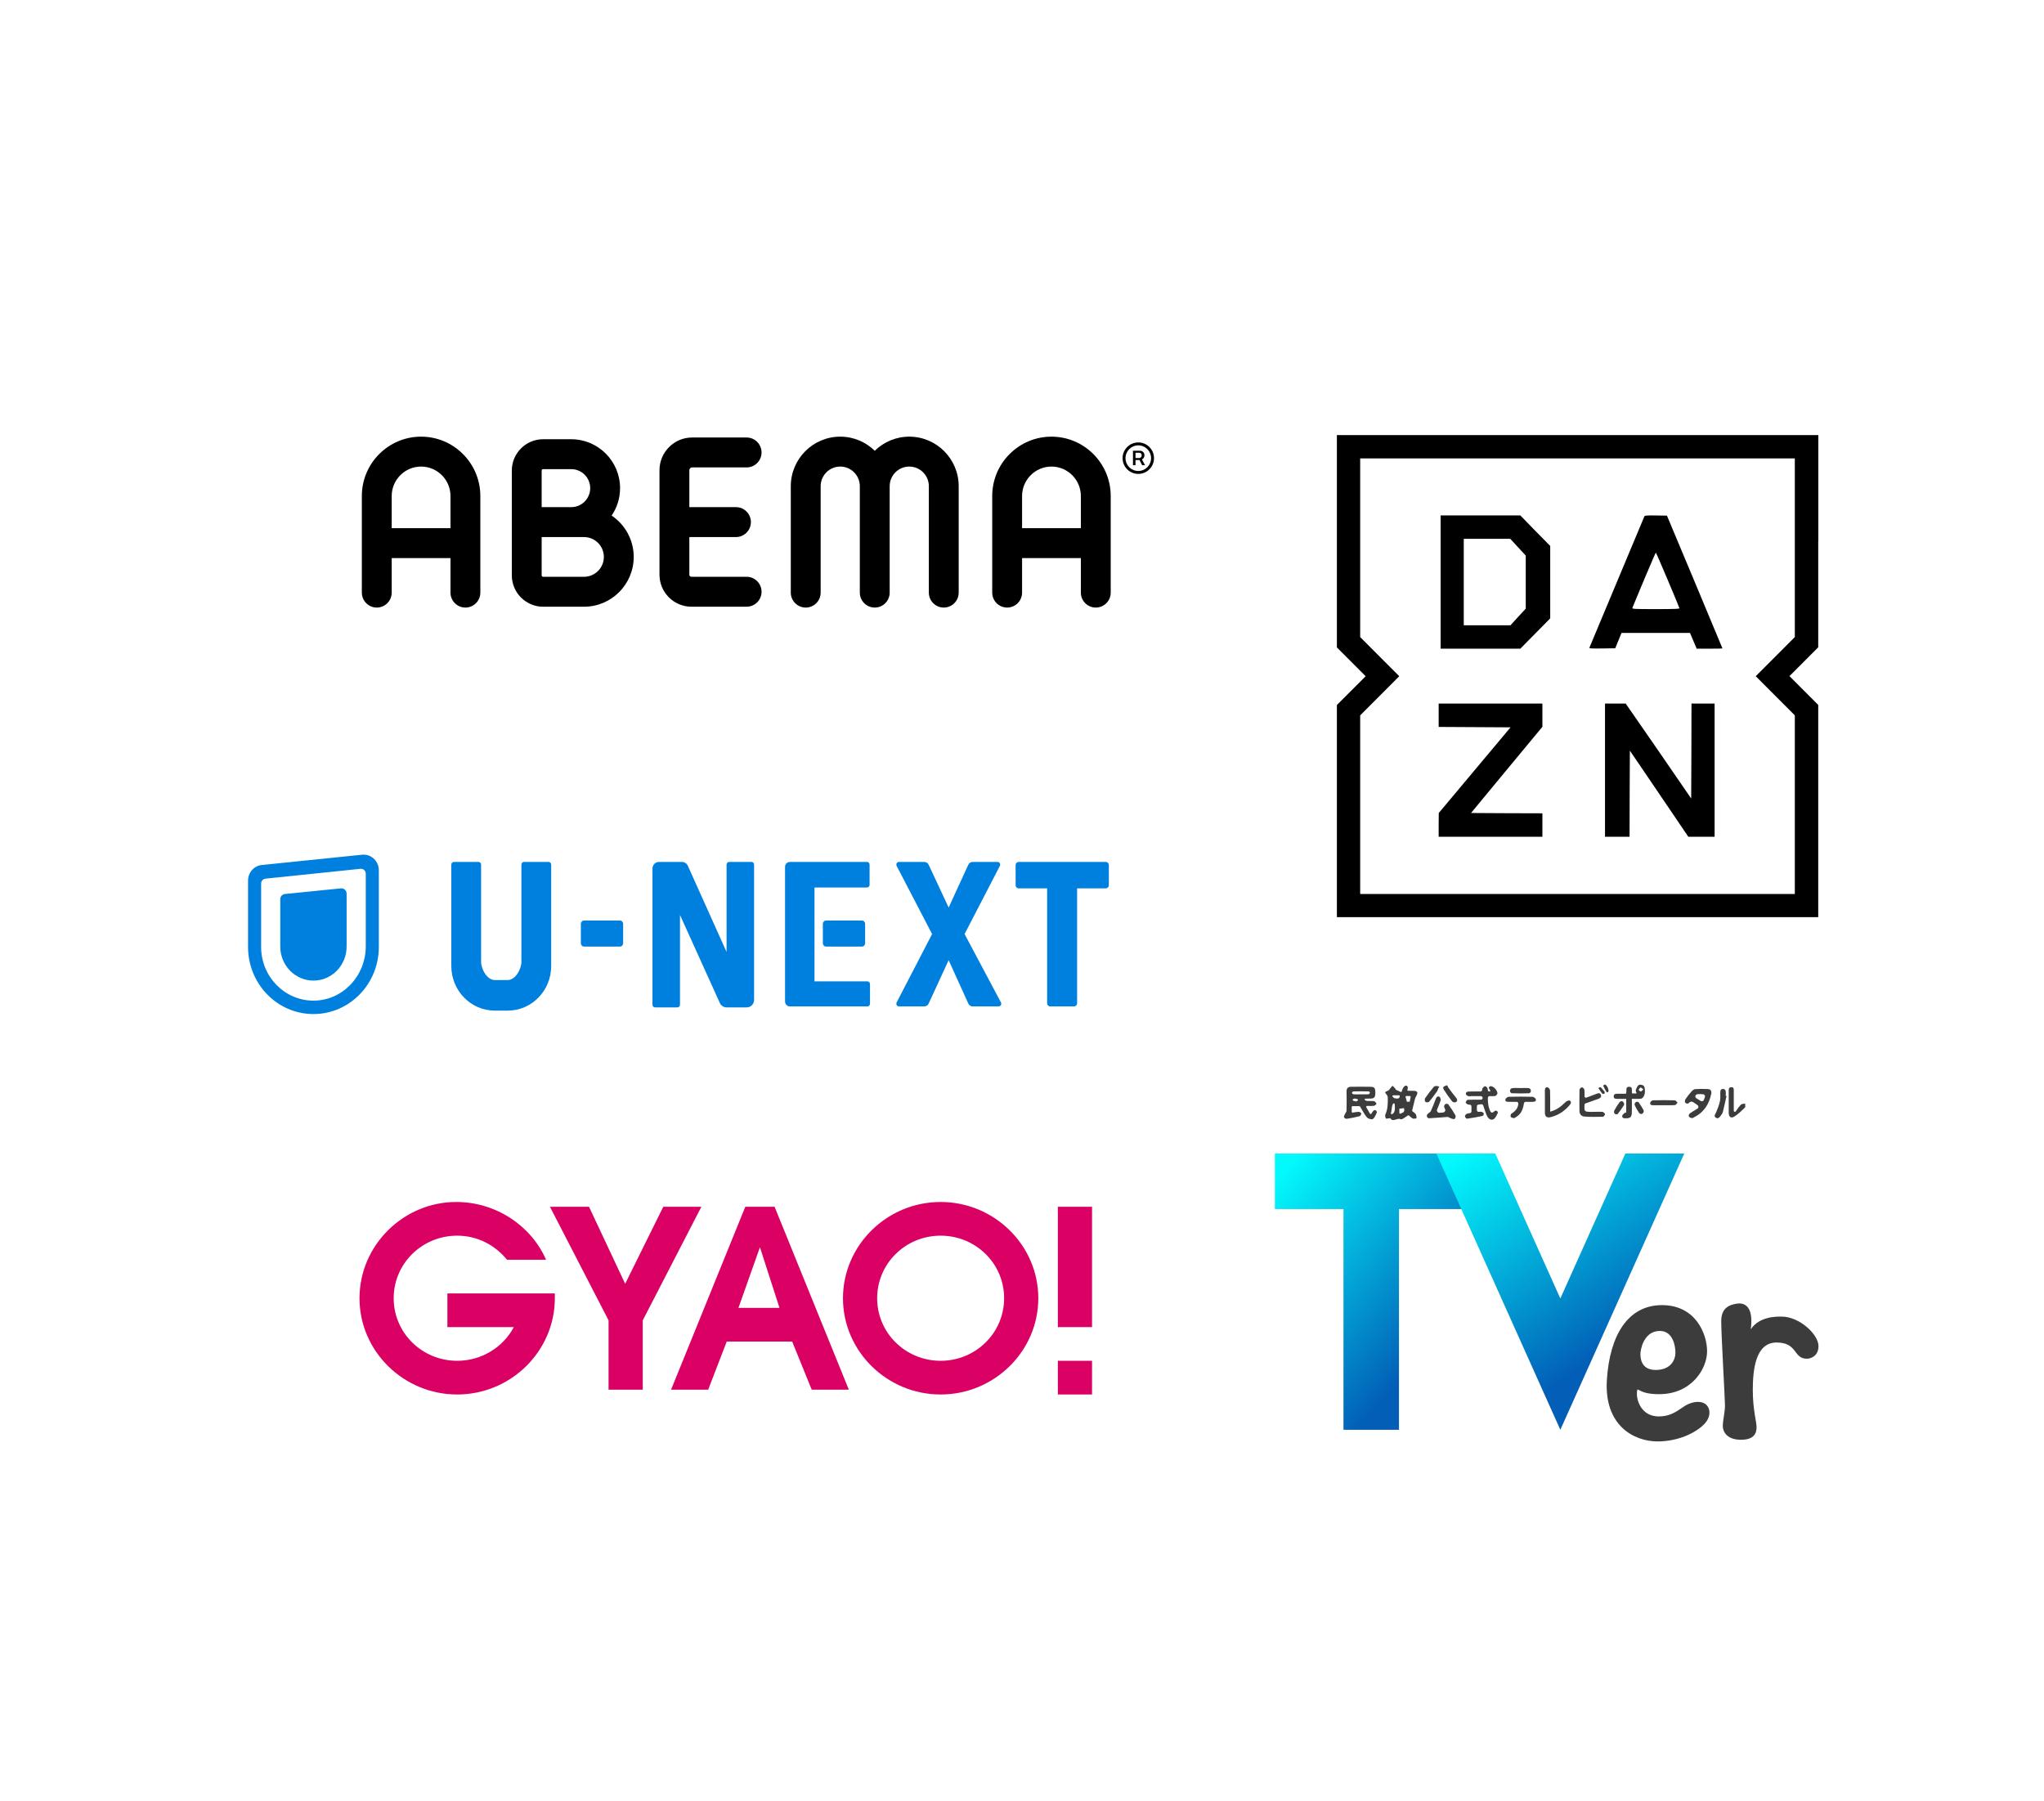 <?xml version="1.0" encoding="utf-8"?>
<svg xmlns="http://www.w3.org/2000/svg" width="370" height="326" viewBox="0 0 370 326" fill="none">
<path fill-rule="evenodd" clip-rule="evenodd" d="M329.131 117.184V97.966H329.15V78.767H285.575H242V97.966V117.203L244.594 119.801L247.207 122.419L244.594 125.036L242 127.634V146.871V166.033H285.556H329.131V146.834V127.616L326.537 125.017L323.925 122.4L326.537 119.783L329.131 117.184ZM246.217 115.333V99.163V82.992H285.556H324.894V99.163V115.333L321.367 118.867L317.822 122.419L321.367 125.971L324.894 129.504V145.675V161.846H285.556H246.217V145.675V129.504L249.744 125.971L253.29 122.419L249.744 118.867L246.217 115.333ZM280.616 98.836L277.903 96.083L275.209 93.311H267.993H260.777V105.372V117.434H267.993H275.209L277.922 114.68L280.616 111.946V105.391V98.836ZM264.966 113.201V105.391V97.543H269.155H273.381L274.784 99.061L276.186 100.578V105.391V110.185L274.802 111.684L273.418 113.201H269.192H264.966ZM306.771 105.337C309.537 111.938 311.793 117.34 311.793 117.377C311.793 117.415 310.75 117.433 309.462 117.433H307.131L306.524 116.008L305.918 114.583H299.721H293.524L292.956 115.971L292.387 117.358L290.019 117.396C288.143 117.415 287.65 117.396 287.707 117.265C287.745 117.171 289.981 111.807 292.691 105.356C295.401 98.885 297.637 93.541 297.675 93.447C297.731 93.334 298.224 93.297 299.759 93.316L301.749 93.353L306.771 105.337ZM296.563 107.448L296.563 107.449C295.951 108.911 295.52 109.939 295.495 110.026C295.42 110.251 295.666 110.27 299.74 110.27C303.208 110.27 304.042 110.232 304.004 110.101C303.909 109.726 299.816 100.049 299.74 100.049C299.694 100.049 299.081 101.49 298.248 103.446L298.248 103.446L298.248 103.447L298.248 103.447C298.049 103.914 297.837 104.411 297.618 104.925C297.239 105.834 296.877 106.698 296.563 107.448ZM279.2 129.463V131.58L272.723 139.39L266.285 147.181L272.723 147.218L279.2 147.237V149.372V151.488H269.802H260.424V149.316L260.443 147.181L266.939 139.427L273.434 131.673L266.919 131.636L260.424 131.599V129.482V127.366H269.802H279.2V129.463ZM306.134 144.559L300.215 135.944L294.278 127.366H292.416H290.535V139.427V151.488H292.766H294.979L294.997 143.697L295.034 135.887L300.326 143.679L305.618 151.488H307.996H310.374V139.427V127.366H308.291H306.189L306.171 135.944L306.134 144.559Z" fill="black"/>
<g clip-path="url(#clip0_2012_41147)">
<path d="M76.225 79.05C70.311 79.05 65.5 83.871 65.5 89.797V107.282C65.5 108.778 66.709 109.99 68.202 109.99C69.695 109.99 70.904 108.778 70.904 107.282V101.036H81.546V107.282C81.546 108.778 82.755 109.99 84.248 109.99C85.741 109.99 86.95 108.778 86.95 107.282V89.797C86.95 83.871 82.139 79.05 76.225 79.05ZM70.904 95.621V89.797C70.904 86.857 73.291 84.465 76.225 84.465C79.159 84.465 81.546 86.857 81.546 89.797V95.621H70.904Z" fill="black"/>
<path d="M110.719 93.337C111.681 91.92 112.243 90.21 112.243 88.372C112.243 83.489 108.278 79.516 103.405 79.516H98.315C95.189 79.516 92.647 82.064 92.647 85.195V104.157C92.647 107.288 95.189 109.837 98.315 109.837H105.721C110.679 109.837 114.714 105.794 114.714 100.826C114.714 97.71 113.127 94.957 110.719 93.339V93.337ZM98.049 85.194C98.049 85.049 98.168 84.929 98.313 84.929H103.404C105.297 84.929 106.838 86.474 106.838 88.37C106.838 90.267 105.297 91.811 103.404 91.811H98.049V85.194ZM105.72 104.42H98.313C98.168 104.42 98.049 104.301 98.049 104.155V97.228H105.72C107.699 97.228 109.308 98.842 109.308 100.824C109.308 102.806 107.698 104.42 105.72 104.42Z" fill="black"/>
<path d="M125.285 84.619H135.151C136.644 84.619 137.853 83.408 137.853 81.912C137.853 80.416 136.644 79.204 135.151 79.204H125.285C122.028 79.204 119.379 81.859 119.379 85.122V104.037C119.379 107.234 121.974 109.835 125.164 109.835H135.153C136.646 109.835 137.855 108.623 137.855 107.127C137.855 105.631 136.646 104.419 135.153 104.419H125.164C124.954 104.419 124.783 104.248 124.783 104.037V97.226H133.223C134.716 97.226 135.925 96.015 135.925 94.519C135.925 93.022 134.716 91.811 133.223 91.811H124.783V85.122C124.783 84.845 125.008 84.619 125.285 84.619V84.619Z" fill="black"/>
<path d="M190.334 79.05C184.421 79.05 179.609 83.871 179.609 89.797V107.282C179.609 108.778 180.818 109.99 182.311 109.99C183.805 109.99 185.014 108.778 185.014 107.282V101.036H195.655V107.282C195.655 108.778 196.864 109.99 198.357 109.99C199.85 109.99 201.059 108.778 201.059 107.282V89.797C201.059 83.871 196.248 79.05 190.334 79.05V79.05ZM185.014 95.621V89.797C185.014 86.857 187.401 84.465 190.334 84.465C193.268 84.465 195.655 86.857 195.655 89.797V95.621H185.014V95.621Z" fill="black"/>
<path d="M164.592 79.05C162.163 79.05 159.958 80.026 158.345 81.606C156.731 80.026 154.526 79.05 152.098 79.05C147.163 79.05 143.148 83.073 143.148 88.018V107.282C143.148 108.778 144.357 109.99 145.851 109.99C147.344 109.99 148.553 108.778 148.553 107.282V88.018C148.553 86.059 150.143 84.465 152.098 84.465C154.052 84.465 155.643 86.059 155.643 88.018V107.282C155.643 108.778 156.852 109.99 158.345 109.99C159.838 109.99 161.047 108.778 161.047 107.282V88.018C161.047 86.059 162.637 84.465 164.592 84.465C166.547 84.465 168.137 86.059 168.137 88.018V107.282C168.137 108.778 169.346 109.99 170.839 109.99C172.332 109.99 173.541 108.778 173.541 107.282V88.018C173.541 83.073 169.527 79.05 164.592 79.05Z" fill="black"/>
<path d="M207.165 82.421C207.165 81.887 206.742 81.598 206.346 81.598H205.088V84.226H205.546V83.283H206.268L206.759 84.226H207.271L206.712 83.182C206.969 83.046 207.163 82.78 207.163 82.419L207.165 82.421ZM206.198 82.924H205.548V81.958H206.209C206.436 81.958 206.667 82.09 206.667 82.421C206.667 82.752 206.44 82.924 206.198 82.924Z" fill="black"/>
<path d="M206.051 80.094C204.479 80.094 203.207 81.369 203.207 82.944C203.207 84.519 204.479 85.794 206.051 85.794C207.623 85.794 208.895 84.519 208.895 82.944C208.895 81.369 207.623 80.094 206.051 80.094ZM206.051 85.263C204.771 85.263 203.737 84.226 203.737 82.944C203.737 81.661 204.771 80.624 206.051 80.624C207.331 80.624 208.366 81.661 208.366 82.944C208.366 84.226 207.331 85.263 206.051 85.263Z" fill="black"/>
</g>
<path d="M269.564 208.831H230.777V218.884H243.193V258.843H253.241V218.884H269.564V208.831Z" fill="url(#paint0_linear_2012_41147)"/>
<path fill-rule="evenodd" clip-rule="evenodd" d="M304.838 254.621C306.454 253.546 308.259 253.548 308.994 254.451C309.729 255.354 309.542 256.675 308.604 257.698C307.005 259.444 303.682 260.949 300.062 260.949C295.705 260.949 290.358 258.018 290.872 249.819C291.387 241.621 294.754 236.273 300.854 236.273C306.953 236.273 309.013 241.502 309.013 244.631C309.013 247.76 306.24 252.394 300.339 252.394C298.115 252.394 297.273 251.956 296.731 251.675C296.617 251.615 296.516 251.563 296.418 251.522C295.981 252.674 296.693 256.422 300.26 256.422C302.167 256.422 303.253 255.689 304.487 254.857C304.603 254.779 304.719 254.7 304.838 254.621ZM300.464 240.948C297.45 240.948 296.947 244.52 296.947 245.051C296.947 245.06 296.947 245.07 296.947 245.081C296.946 245.667 296.942 248.009 299.711 248.009C302.53 248.009 303.283 246.083 303.283 244.883C303.283 243.683 302.837 240.948 300.464 240.948Z" fill="#3C3C3C"/>
<path d="M314.424 236.003C316.499 235.704 317.354 237.499 316.916 240.653C318.492 238.31 321.501 238.348 322.493 238.348C325.741 238.348 329.179 241.572 329.179 243.697C329.179 245.411 327.887 245.974 327.055 245.974C324.58 245.974 325.456 243.04 321.58 243.04C317.77 243.04 317.288 247.989 317.288 251.624C317.288 255.259 317.967 257.296 317.967 258.391C317.967 259.486 317.498 260.647 315.142 260.647C312.623 260.647 311.857 259.201 311.857 258.172C311.857 257.143 312.251 255.632 312.251 254.449C312.251 253.266 311.572 241.594 311.572 239.185C311.572 236.777 313.035 236.203 314.424 236.003Z" fill="#3C3C3C"/>
<path d="M294.219 208.831L282.448 235.072L270.676 208.831H260.012L282.448 258.843L304.883 208.831H294.219Z" fill="url(#paint1_linear_2012_41147)"/>
<path d="M315.897 199.779C315.889 200.034 315.985 200.394 315.853 200.523C315.256 201.106 314.642 201.697 313.943 202.143C313.359 202.515 312.939 202.207 312.932 201.509C312.919 200.145 312.932 198.78 312.926 197.415C312.924 197.065 313.007 196.818 313.425 196.823C313.839 196.829 313.845 197.109 313.845 197.406C313.844 198.589 313.844 199.772 313.844 200.956C313.826 201.362 314.07 201.323 314.197 201.205C314.506 200.791 314.779 200.342 315.141 199.98C315.3 199.821 315.64 199.84 315.897 199.779Z" fill="#3C3C3C"/>
<path d="M312.381 198.379C312.431 198.39 312.481 198.401 312.53 198.413C312.313 199.371 312.111 200.334 311.871 201.287C311.809 201.529 311.65 201.757 311.495 201.961C311.276 202.251 311.028 202.623 310.601 202.337C310.157 202.038 310.498 201.734 310.64 201.397C310.928 200.714 311.203 200.011 311.352 199.289C311.471 198.705 311.356 198.077 311.428 197.479C311.433 197.437 311.45 197.395 311.475 197.355C311.663 197.052 312.119 197.061 312.31 197.363C312.332 197.399 312.35 197.437 312.362 197.476C312.443 197.756 312.381 198.076 312.381 198.379Z" fill="#3C3C3C"/>
<path d="M303.672 199.629C303.51 199.781 303.359 200.049 303.186 200.062C302.519 200.113 301.845 200.083 301.174 200.083C300.525 200.083 299.874 200.076 299.225 200.086C298.882 200.092 298.631 199.958 298.725 199.607C298.771 199.432 299.044 199.2 299.219 199.196C300.539 199.162 301.861 199.16 303.181 199.197C303.348 199.202 303.509 199.479 303.672 199.629Z" fill="#3C3C3C"/>
<path d="M297.482 200.922C297.584 201.097 297.566 201.319 297.435 201.473C297.359 201.563 297.286 201.633 297.2 201.662C297.068 201.705 296.801 201.618 296.723 201.502C296.417 201.035 296.125 200.551 295.905 200.04C295.878 199.977 295.884 199.9 295.903 199.818C295.971 199.541 296.279 199.377 296.541 199.493C296.585 199.514 296.622 199.539 296.646 199.574C296.945 199.99 297.2 200.441 297.482 200.922Z" fill="#3C3C3C"/>
<path d="M293.896 199.577C294.026 199.742 294.035 199.97 293.919 200.144C293.553 200.682 293.213 201.194 292.836 201.678C292.769 201.763 292.392 201.732 292.283 201.626C292.172 201.519 292.131 201.207 292.206 201.065C292.488 200.534 292.816 200.024 293.166 199.535C293.253 199.414 293.518 199.313 293.648 199.359C293.74 199.39 293.814 199.473 293.896 199.577Z" fill="#3C3C3C"/>
<path d="M291.175 197.416C291.205 197.561 291.114 197.705 290.969 197.738C290.906 197.752 290.858 197.757 290.845 197.739C290.615 197.381 290.405 197.006 290.231 196.618C290.215 196.586 290.243 196.535 290.29 196.468C290.392 196.323 290.601 196.31 290.718 196.441C290.842 196.577 290.945 196.694 291.009 196.831C291.092 197.013 291.133 197.215 291.175 197.416Z" fill="#3C3C3C"/>
<path d="M290.453 201.539C290.538 201.622 290.551 201.755 290.483 201.855C290.38 202.009 290.276 202.171 290.169 202.173C289.046 202.202 287.919 202.215 286.8 202.136C286.263 202.098 285.913 201.697 285.909 201.105C285.901 199.825 285.885 198.545 285.919 197.265C285.922 197.145 286.058 197.028 286.191 196.911C286.285 196.829 286.424 196.828 286.518 196.907C286.649 197.02 286.783 197.131 286.8 197.257C286.852 197.63 286.835 198.011 286.826 198.467C286.822 198.642 286.997 198.766 287.161 198.706C287.805 198.468 288.4 198.255 288.985 198.018C289.296 197.892 289.593 197.802 289.767 198.156C289.951 198.532 289.733 198.779 289.383 198.907C288.594 199.194 287.803 199.471 286.994 199.757C286.905 199.789 286.836 199.867 286.83 199.961C286.83 199.962 286.83 199.962 286.83 199.964C286.753 201.242 286.783 201.28 288.065 201.288C288.738 201.293 289.413 201.246 290.082 201.288C290.21 201.296 290.331 201.419 290.453 201.539Z" fill="#3C3C3C"/>
<path d="M290.428 197.6C290.473 197.652 290.494 197.715 290.494 197.778C290.494 197.859 290.46 197.938 290.392 197.992C290.27 198.089 290.093 198.064 290.001 197.94C289.777 197.635 289.553 197.33 289.348 197.012C289.342 197.002 289.394 196.951 289.462 196.891C289.575 196.79 289.75 196.803 289.85 196.92C290.033 197.135 290.221 197.356 290.428 197.6Z" fill="#3C3C3C"/>
<path d="M284.156 199.247C284.555 199.497 284.31 199.859 284.079 200.124C283.161 201.183 282.037 201.924 280.662 202.247C280 202.402 279.662 202.136 279.655 201.454C279.645 200.11 279.655 198.765 279.651 197.421C279.651 197.075 279.753 196.759 280.146 196.85C280.332 196.892 280.577 197.201 280.585 197.4C280.631 198.417 280.609 199.437 280.61 200.456C280.61 200.69 280.61 200.924 280.61 201.25C281.802 200.935 282.619 200.29 283.376 199.523C283.559 199.338 284.006 199.153 284.156 199.247Z" fill="#3C3C3C"/>
<path d="M278.022 199.023C278.097 199.428 277.722 199.469 277.402 199.47C276.995 199.471 276.587 199.47 276.173 199.47C276.017 199.47 275.884 199.585 275.86 199.739C275.703 200.749 275.4 201.633 274.487 202.189C274.341 202.278 274.182 202.426 274.034 202.419C273.9 202.413 273.766 202.367 273.635 202.316C273.486 202.258 273.402 202.1 273.439 201.946C273.475 201.796 273.516 201.655 273.608 201.598C274.294 201.172 274.786 200.643 274.847 199.802C274.847 199.802 274.847 199.8 274.847 199.799C274.858 199.62 274.708 199.471 274.528 199.471C274.054 199.473 273.589 199.475 273.124 199.469C272.818 199.465 272.42 199.473 272.506 199.036C272.544 198.839 272.887 198.566 273.099 198.56C274.533 198.518 275.968 198.518 277.402 198.56C277.623 198.566 277.985 198.83 278.022 199.023Z" fill="#3C3C3C"/>
<path d="M276.975 197.124C277.181 197.327 277.167 197.67 276.938 197.849C276.886 197.891 276.834 197.918 276.78 197.92C275.742 197.96 274.701 197.96 273.664 197.917C273.625 197.914 273.587 197.9 273.549 197.878C273.264 197.703 273.269 197.283 273.537 197.082C273.595 197.039 273.653 197.008 273.716 196.999C274.205 196.93 274.709 196.977 275.208 196.977C275.727 196.977 276.254 196.931 276.763 197C276.838 197.01 276.907 197.059 276.975 197.124Z" fill="#3C3C3C"/>
<path d="M271.068 201.23C271.123 201.33 271.162 201.423 271.132 201.479C270.915 201.898 270.703 202.443 270.33 202.631C269.817 202.891 269.365 202.44 269.154 201.969C269.087 201.821 269.026 201.672 268.968 201.522C268.793 201.069 268.648 200.6 268.486 200.123C268.438 199.981 268.297 199.892 268.147 199.909C267.991 199.929 267.814 199.95 267.622 199.972C267.461 199.991 267.339 200.129 267.339 200.291V200.967C267.339 201.162 267.511 201.309 267.703 201.284C267.858 201.264 268.004 201.25 268.145 201.273C268.306 201.297 268.508 201.425 268.584 201.565C268.589 201.574 268.593 201.584 268.597 201.593C268.639 201.695 268.47 202.005 268.356 202.03C267.426 202.227 266.487 202.395 265.545 202.523C265.435 202.538 265.196 202.261 265.181 202.105C265.166 201.958 265.337 201.715 265.486 201.65C265.662 201.57 265.864 201.546 266.082 201.518C266.241 201.497 266.36 201.361 266.36 201.201V200.305C266.36 200.129 266.219 199.985 266.043 199.985C265.924 199.985 265.81 199.978 265.708 199.941C265.545 199.88 265.295 199.674 265.314 199.576C265.348 199.395 265.544 199.111 265.685 199.105C266.467 199.065 267.252 199.079 268.063 199.081C268.064 199.081 268.064 199.081 268.066 199.081C268.241 199.081 268.384 198.937 268.384 198.761C268.384 198.585 268.239 198.441 268.063 198.441C267.474 198.441 266.893 198.442 266.31 198.441C266.114 198.441 265.894 198.497 265.73 198.423C265.627 198.377 265.534 198.305 265.446 198.227C265.295 198.094 265.305 197.855 265.465 197.733C265.551 197.667 265.638 197.617 265.726 197.613C266.468 197.578 267.214 197.591 267.979 197.595C268.152 197.595 268.294 197.458 268.301 197.285C268.303 197.189 268.314 197.104 268.354 197.036C268.418 196.929 268.511 196.837 268.608 196.749C268.729 196.638 268.916 196.636 269.039 196.747C269.144 196.84 269.24 196.937 269.272 197.052C269.353 197.339 269.253 197.71 269.762 197.561C269.767 197.522 269.79 197.473 269.775 197.442C269.645 197.17 269.278 196.844 269.756 196.651C269.953 196.571 270.352 196.79 270.556 196.984C270.795 197.21 270.989 197.537 271.066 197.853C271.102 198.006 270.853 198.371 270.688 198.402C270.364 198.465 270.026 198.446 269.659 198.435C269.481 198.429 269.331 198.572 269.329 198.749C269.313 199.635 269.41 200.451 269.81 201.252C269.911 201.452 270.185 201.482 270.333 201.314C270.349 201.297 270.364 201.283 270.381 201.269C270.458 201.207 270.542 201.156 270.629 201.108C270.785 201.022 270.982 201.074 271.068 201.23Z" fill="#3C3C3C"/>
<path d="M263.548 198.69C263.791 198.987 263.898 199.301 263.566 199.521C263.417 199.621 262.986 199.55 262.873 199.407C262.324 198.716 261.817 197.987 261.342 197.242C261.116 196.887 261.296 196.655 261.661 196.57C261.691 196.563 261.719 196.549 261.743 196.528L261.745 196.525C261.843 196.437 262 196.48 262.041 196.606C262.072 196.708 262.11 196.806 262.169 196.888C262.613 197.5 263.068 198.104 263.548 198.69Z" fill="#3C3C3C"/>
<path d="M263.475 201.942C263.556 202.086 263.442 202.48 263.3 202.569C263.157 202.658 262.861 202.529 262.641 202.461C262.423 202.394 262.213 202.201 262.007 202.211C260.904 202.27 259.805 202.398 258.701 202.444C258.681 202.444 258.662 202.444 258.643 202.441C258.286 202.396 258.164 201.929 258.425 201.682C258.475 201.635 258.525 201.59 258.574 201.544C258.718 201.411 258.931 201.312 259.003 201.148C259.328 200.417 259.636 199.678 259.904 198.924C260.036 198.553 260.281 198.391 260.576 198.562C260.729 198.65 260.835 199.049 260.77 199.244C260.591 199.777 260.374 200.298 260.147 200.839C260.017 201.146 260.26 201.481 260.592 201.454C260.798 201.437 261.005 201.419 261.218 201.402C261.548 201.374 261.728 201.009 261.557 200.724C261.508 200.64 261.465 200.557 261.434 200.469C261.406 200.387 261.408 200.294 261.424 200.198C261.458 199.962 261.679 199.802 261.914 199.829C262.026 199.842 262.123 199.868 262.17 199.931C262.647 200.571 263.084 201.246 263.475 201.942Z" fill="#3C3C3C"/>
<path d="M260.557 196.752C260.495 196.831 260.433 196.911 260.372 196.991C260.291 197.188 260.246 197.413 260.125 197.581C259.659 198.228 259.19 198.877 258.667 199.478C258.57 199.592 258.125 199.587 258.025 199.474C257.902 199.336 257.873 198.956 257.979 198.801C258.465 198.092 259 197.414 259.548 196.749C259.643 196.634 259.883 196.596 260.056 196.598C260.223 196.599 260.39 196.697 260.557 196.752Z" fill="#3C3C3C"/>
<path fill-rule="evenodd" clip-rule="evenodd" d="M251.584 202.432L250.99 202.517C250.908 202.529 250.839 202.48 250.822 202.407C250.813 202.367 250.803 202.327 250.793 202.287C250.747 202.103 250.7 201.918 250.763 201.785C251.242 200.761 251.232 199.682 251.208 198.598C251.205 198.488 251.142 198.368 251.078 198.272C250.991 198.141 250.893 198.018 250.796 197.894L250.796 197.894L250.778 197.871C250.723 197.801 250.745 197.697 250.824 197.655L250.853 197.639C251.018 197.552 251.182 197.464 251.35 197.383C251.365 197.376 251.381 197.37 251.396 197.364L251.396 197.364C251.448 197.345 251.495 197.328 251.496 197.261C251.496 197.232 251.51 197.205 251.528 197.183L251.97 196.656C252.026 196.589 252.129 196.587 252.188 196.652L252.667 197.185L252.576 197.235L253.544 197.683C253.626 197.721 253.723 197.676 253.745 197.589C253.786 197.429 253.844 197.211 253.949 197.018C254.059 196.815 254.295 196.534 254.468 196.539C254.879 196.552 254.885 196.889 254.783 197.219C254.774 197.248 254.77 197.28 254.767 197.32C254.76 197.405 254.827 197.478 254.912 197.477C254.991 197.476 255.07 197.475 255.149 197.474C255.474 197.47 255.794 197.465 256.112 197.49C256.275 197.502 256.528 197.624 256.56 197.744C256.599 197.888 256.525 198.07 256.458 198.237C256.447 198.264 256.436 198.291 256.426 198.317C256.393 198.402 256.347 198.482 256.3 198.563C256.24 198.667 256.181 198.77 256.151 198.883C256.018 199.385 255.898 199.892 255.768 200.443L255.768 200.443L255.768 200.443L255.768 200.443C255.722 200.636 255.676 200.834 255.627 201.038C255.613 201.095 255.634 201.155 255.681 201.189C255.705 201.206 255.73 201.224 255.756 201.243L255.756 201.243C255.917 201.357 256.123 201.503 256.264 201.697C256.363 201.834 256.387 202.024 256.412 202.215C256.416 202.249 256.421 202.283 256.426 202.317C256.437 202.397 256.382 202.469 256.302 202.48C256.274 202.484 256.246 202.488 256.218 202.492H256.218C256.041 202.518 255.864 202.544 255.732 202.479C255.516 202.374 255.332 202.203 255.163 202.047L255.163 202.047L255.163 202.047C255.124 202.01 255.085 201.974 255.046 201.939C255 201.897 254.931 201.889 254.878 201.921C254.746 202 254.607 202.097 254.47 202.193C254.1 202.45 253.736 202.703 253.528 202.609C253.256 202.486 252.962 202.578 252.682 202.666C252.314 202.781 251.969 202.889 251.726 202.497C251.697 202.449 251.64 202.424 251.584 202.432ZM254.145 200.615L253.307 200.714V201.481C253.307 201.582 253.41 201.652 253.504 201.615C254.138 201.367 254.295 201.246 254.145 200.615ZM252.447 199.855C252.602 200.922 252.435 201.551 251.965 201.701C251.851 201.737 251.744 201.629 251.783 201.515C251.856 201.304 251.88 201.076 251.905 200.843C251.942 200.498 251.979 200.14 252.18 199.802C252.248 199.686 252.427 199.722 252.447 199.855ZM254.683 199.463L255.183 199.442L255.351 198.588C255.368 198.499 255.301 198.415 255.21 198.415H254.575C254.479 198.415 254.411 198.508 254.437 198.6L254.683 199.463ZM252.196 198.29H253.24C253.329 198.29 253.396 198.37 253.383 198.458C253.305 198.98 252.889 198.9 252.518 198.828C252.493 198.823 252.468 198.818 252.444 198.814C252.333 198.793 252.237 198.69 252.142 198.586C252.125 198.568 252.109 198.551 252.092 198.533C252.045 198.484 252.039 198.409 252.077 198.353C252.104 198.313 252.149 198.29 252.196 198.29Z" fill="#3C3C3C"/>
<path fill-rule="evenodd" clip-rule="evenodd" d="M248.934 200.957C248.848 200.917 248.633 201.06 248.53 201.171C248.442 201.266 248.378 201.383 248.287 201.547L248.257 201.6C248.198 201.708 248.043 201.709 247.982 201.602L247.321 200.449C247.26 200.343 247.338 200.21 247.461 200.212C247.548 200.213 247.633 200.215 247.715 200.216L247.715 200.216C248.089 200.224 248.406 200.23 248.717 200.191C248.842 200.176 248.955 200.065 249.067 199.954L249.067 199.954L249.109 199.913C249.169 199.855 249.174 199.762 249.12 199.698C249.104 199.679 249.088 199.659 249.073 199.64L249.072 199.64C248.963 199.506 248.854 199.372 248.725 199.349C248.485 199.305 248.237 199.311 247.988 199.317C247.822 199.322 247.656 199.326 247.492 199.315C247.377 199.308 247.265 199.257 247.153 199.206L247.122 199.192C247.051 199.161 247.013 199.084 247.032 199.009L247.033 199.007C247.05 198.936 247.114 198.886 247.187 198.887C247.258 198.888 247.329 198.889 247.399 198.89L247.4 198.89C247.651 198.894 247.902 198.898 248.151 198.882C248.797 198.842 248.958 198.616 248.958 197.816C248.958 197.007 248.806 196.765 248.158 196.749C247.14 196.725 246.122 196.732 245.104 196.739C244.927 196.741 244.751 196.742 244.574 196.743C243.983 196.747 243.733 197.044 243.749 197.65C243.779 198.8 243.773 199.952 243.744 201.103C243.74 201.229 243.661 201.352 243.58 201.476C243.532 201.551 243.482 201.628 243.449 201.706C243.434 201.74 243.418 201.777 243.401 201.814L243.401 201.814C243.328 201.972 243.248 202.145 243.292 202.266C243.342 202.405 243.623 202.568 243.775 202.545C244.565 202.423 245.351 202.268 246.124 202.068C246.226 202.041 246.297 201.894 246.367 201.747L246.367 201.747C246.379 201.723 246.39 201.698 246.402 201.675C246.436 201.606 246.414 201.523 246.352 201.478L246.311 201.447C246.196 201.361 246.081 201.276 245.969 201.278C245.669 201.286 245.37 201.336 245.064 201.387L245.064 201.387C245 201.398 244.935 201.409 244.87 201.419C244.774 201.435 244.687 201.361 244.687 201.263V200.408C244.687 200.321 244.757 200.25 244.844 200.25H246.056C246.111 200.25 246.163 200.28 246.191 200.327C246.313 200.527 246.427 200.722 246.538 200.912L246.538 200.912C246.834 201.421 247.108 201.891 247.453 202.299C247.658 202.541 248.322 202.718 248.516 202.573C248.816 202.35 248.992 201.946 249.158 201.562C249.188 201.494 249.217 201.427 249.247 201.362C249.283 201.282 249.078 201.024 248.934 200.957ZM245.412 199.425L245.363 199.324C245.336 199.324 245.309 199.326 245.281 199.328C245.219 199.333 245.158 199.338 245.106 199.319C245.052 199.299 245 199.275 244.948 199.25C244.827 199.192 244.828 199.018 244.951 198.963C245.006 198.938 245.062 198.915 245.119 198.895C245.196 198.869 245.294 198.875 245.376 198.894C245.486 198.919 245.595 198.947 245.703 198.976C245.844 199.014 245.862 199.207 245.731 199.271C245.624 199.322 245.518 199.374 245.412 199.425ZM244.773 197.95C244.846 198.025 244.918 198.096 244.996 198.102C245.318 198.127 245.641 198.122 245.965 198.117C246.075 198.115 246.185 198.114 246.294 198.113C246.423 198.113 246.551 198.115 246.679 198.116C247.027 198.12 247.376 198.124 247.722 198.099C247.801 198.094 247.874 198.008 247.946 197.922C248.001 197.858 247.995 197.762 247.933 197.704C247.867 197.643 247.802 197.586 247.735 197.585C246.826 197.566 245.916 197.564 245.007 197.584C244.93 197.586 244.854 197.654 244.778 197.725C244.714 197.785 244.712 197.887 244.773 197.95Z" fill="#3C3C3C"/>
<path fill-rule="evenodd" clip-rule="evenodd" d="M295.398 199.747C295.396 199.481 295.394 199.208 295.394 198.924C295.575 198.924 295.748 198.927 295.915 198.93C296.317 198.938 296.684 198.945 297.044 198.904C297.229 198.882 297.444 198.66 297.544 198.474C297.673 198.233 297.757 197.937 297.758 197.665C297.758 197.658 297.758 197.65 297.758 197.643C297.759 197.288 297.76 196.862 297.57 196.612C297.421 196.415 296.88 196.296 296.672 196.417C296.396 196.577 296.225 196.986 296.11 197.323C296.068 197.446 296.128 197.604 296.187 197.759C296.214 197.828 296.24 197.896 296.256 197.96H295.457C295.395 197.807 295.399 197.621 295.403 197.441C295.41 197.092 295.417 196.766 294.945 196.746C294.405 196.724 294.405 197.063 294.405 197.431C294.405 197.633 294.405 197.843 294.316 198.008C294.18 198.008 294.041 198.008 293.9 198.008C293.563 198.009 293.214 198.01 292.865 198.006C292.502 198.003 292.109 198.004 292.109 198.492C292.11 198.931 292.455 198.929 292.771 198.927C292.791 198.927 292.81 198.927 292.83 198.927C293.171 198.927 293.512 198.927 293.855 198.927C294.027 198.927 294.2 198.927 294.373 198.927V201.485L294.21 201.371C294.149 201.437 294.072 201.503 293.996 201.568C293.828 201.711 293.66 201.854 293.651 202.008C293.62 202.469 294.006 202.458 294.336 202.449C294.363 202.448 294.389 202.448 294.415 202.447C295.117 202.435 295.359 202.204 295.387 201.438C295.407 200.887 295.403 200.335 295.398 199.747ZM297.261 197.05C297.326 197.105 297.398 197.167 297.475 197.222C297.407 197.279 297.348 197.339 297.294 197.393C297.186 197.502 297.1 197.59 297.012 197.591C296.92 197.592 296.826 197.501 296.732 197.41C296.69 197.37 296.649 197.33 296.608 197.298C296.643 197.254 296.676 197.204 296.709 197.153C296.787 197.034 296.865 196.915 296.971 196.877C297.034 196.855 297.135 196.941 297.261 197.05Z" fill="#3C3C3C"/>
<path fill-rule="evenodd" clip-rule="evenodd" d="M307.268 200.058C307.49 200.21 307.502 200.546 307.277 200.694C307.276 200.695 307.275 200.695 307.274 200.696C307.102 200.807 306.926 200.912 306.75 201.017C306.461 201.189 306.173 201.362 305.903 201.56C305.832 201.613 305.778 201.69 305.731 201.777C305.623 201.976 305.714 202.227 305.923 202.314C306.029 202.358 306.136 202.396 306.246 202.417C306.346 202.436 306.466 202.37 306.579 202.309C306.608 202.293 306.637 202.277 306.664 202.263C308.428 201.38 309.384 199.901 309.766 198.012C309.866 197.52 309.659 197.179 309.14 197.157C308.381 197.125 307.618 197.115 306.862 197.169C306.628 197.185 306.368 197.401 306.196 197.594C305.794 198.045 305.41 198.518 305.079 199.022C305.016 199.118 305 199.245 304.994 199.379C304.986 199.584 305.143 199.76 305.346 199.778C305.484 199.79 305.606 199.789 305.658 199.728C306.089 199.22 306.442 199.467 306.827 199.75C306.967 199.853 307.11 199.951 307.268 200.058ZM308.613 198.618L308.432 199.113C308.347 199.344 308.072 199.44 307.863 199.311L307.067 198.818C306.866 198.694 306.816 198.416 306.972 198.24C307.143 198.048 307.442 198.034 308.277 198.098C308.534 198.117 308.701 198.376 308.613 198.618Z" fill="#3C3C3C"/>
<path fill-rule="evenodd" clip-rule="evenodd" d="M80.988 240.253V234.154H100.436V235.026C100.436 244.609 92.48 252.451 82.756 252.451C73.032 252.451 65.076 244.609 65.076 235.026C65.076 225.442 73.032 217.601 82.579 217.601C89.828 217.601 96.193 221.957 98.845 228.056H91.773C89.651 225.442 86.469 223.699 82.756 223.699C76.391 223.699 71.264 228.753 71.264 235.026C71.264 241.299 76.391 246.352 82.756 246.352C87.176 246.352 91.066 243.912 93.011 240.253H80.988ZM152.593 235.026C152.593 225.442 160.549 217.601 170.273 217.601C179.997 217.601 187.953 225.442 187.953 235.026C187.953 244.609 179.997 252.451 170.273 252.451C160.549 252.451 152.593 244.609 152.593 235.026ZM106.625 218.472L113.166 232.412L120.061 218.472H126.957L116.349 239.034V251.58H110.161V239.034L99.553 218.472H106.625ZM197.677 218.472H191.489V240.253H197.677V218.472ZM197.677 246.352H191.489V252.451H197.677V246.352ZM140.216 218.472H134.912L121.475 251.58H128.193L131.553 242.867H143.398L146.934 251.58H153.653L140.216 218.472ZM133.674 236.768H141.099L137.563 225.79L133.674 236.768ZM170.272 246.352C163.908 246.352 158.78 241.298 158.78 235.025C158.78 228.752 163.908 223.699 170.272 223.699C176.637 223.699 181.764 228.752 181.764 235.025C181.764 241.298 176.637 246.352 170.272 246.352Z" fill="#DA0064"/>
<path d="M112.798 167.249V170.763C112.798 171.097 112.534 171.368 112.208 171.368H105.737C105.411 171.368 105.146 171.097 105.146 170.763V167.249C105.146 166.915 105.411 166.644 105.737 166.644H112.208C112.534 166.644 112.798 166.915 112.798 167.249Z" fill="#0080DE"/>
<path d="M156.603 167.249V170.763C156.603 171.097 156.339 171.368 156.013 171.368H149.541C149.215 171.368 148.951 171.097 148.951 170.763V167.249C148.951 166.915 149.215 166.644 149.541 166.644H156.013C156.339 166.644 156.603 166.915 156.603 167.249Z" fill="#0080DE"/>
<path d="M131.521 156.518V172.34L124.512 156.737C124.32 156.311 123.905 156.038 123.448 156.038H119.278C118.632 156.038 118.107 156.576 118.107 157.239V181.891C118.107 182.156 118.317 182.371 118.576 182.371H122.623C122.881 182.371 123.091 182.156 123.091 181.891V165.645L130.309 181.585C130.526 182.064 130.994 182.371 131.51 182.371H135.18C135.911 182.371 136.504 181.763 136.504 181.013V156.518C136.504 156.253 136.295 156.038 136.036 156.038H131.989C131.73 156.038 131.521 156.253 131.521 156.518Z" fill="#0080DE"/>
<path d="M157.409 156.518V160.187C157.409 160.452 157.2 160.667 156.941 160.667H147.437V177.662H157.017C157.276 177.662 157.486 177.877 157.486 178.143V181.714C157.486 181.98 157.276 182.195 157.017 182.195H142.977C142.497 182.195 142.107 181.795 142.107 181.302V156.931C142.107 156.438 142.497 156.038 142.977 156.038H156.941C157.2 156.038 157.409 156.253 157.409 156.518Z" fill="#0080DE"/>
<path d="M168.102 156.546L171.723 164.293L175.279 156.551C175.423 156.238 175.73 156.038 176.068 156.038H180.574C180.933 156.038 181.163 156.431 180.995 156.757L174.608 169.093L181.188 181.471C181.362 181.797 181.132 182.195 180.77 182.195H176.071C175.731 182.195 175.423 181.993 175.28 181.677L171.723 173.825L168.1 181.683C167.956 181.995 167.649 182.195 167.312 182.195H162.728C162.368 182.195 162.138 181.802 162.306 181.476L168.724 169.093L162.308 156.758C162.139 156.432 162.369 156.038 162.729 156.038H167.315C167.651 156.038 167.957 156.236 168.102 156.546Z" fill="#0080DE"/>
<path d="M200.721 156.606V160.254C200.721 160.568 200.473 160.822 200.167 160.822H194.975V181.627C194.975 181.94 194.727 182.195 194.421 182.195H190.105C189.799 182.195 189.551 181.94 189.551 181.627V160.822H184.397C184.092 160.822 183.844 160.568 183.844 160.254V156.606C183.844 156.292 184.092 156.038 184.397 156.038H200.167C200.473 156.038 200.721 156.292 200.721 156.606Z" fill="#0080DE"/>
<path d="M91.907 182.957H89.565C85.219 182.957 81.695 179.342 81.695 174.883V156.519C81.695 156.254 81.905 156.039 82.163 156.039H86.62C86.879 156.039 87.088 156.254 87.088 156.519V174.107C87.088 175.507 88.199 177.424 89.565 177.424H91.907C93.272 177.424 94.383 175.507 94.383 174.107V156.519C94.383 156.254 94.593 156.039 94.851 156.039H99.308C99.566 156.039 99.776 156.254 99.776 156.519V174.883C99.776 179.342 96.253 182.957 91.907 182.957Z" fill="#0080DE"/>
<path fill-rule="evenodd" clip-rule="evenodd" d="M65.539 154.734C65.633 154.724 65.726 154.72 65.818 154.72C67.322 154.72 68.575 155.974 68.575 157.553V171.435C68.575 178.141 63.276 183.578 56.739 183.578C50.202 183.578 44.902 178.141 44.902 171.435V159.413C44.902 157.958 45.977 156.739 47.389 156.595L65.539 154.734ZM56.794 181.151C62.02 181.12 66.21 176.69 66.21 171.328V158.17C66.21 157.643 65.766 157.231 65.255 157.284L48.054 159.068C47.608 159.114 47.268 159.499 47.268 159.959V171.435C47.268 176.812 51.547 181.182 56.794 181.151Z" fill="#0080DE"/>
<path d="M56.739 177.522V177.522C60.054 177.522 62.743 174.764 62.743 171.362V161.777C62.743 161.212 62.268 160.77 61.719 160.825L51.576 161.843C51.099 161.891 50.734 162.302 50.734 162.795V171.362C50.734 174.764 53.423 177.522 56.739 177.522Z" fill="#0080DE"/>
<defs>
<linearGradient id="paint0_linear_2012_41147" x1="223.485" y1="222.163" x2="254.738" y2="248.569" gradientUnits="userSpaceOnUse">
<stop stop-color="#03FAFD"/>
<stop offset="1" stop-color="#025EB6"/>
</linearGradient>
<linearGradient id="paint1_linear_2012_41147" x1="257.9" y1="213.136" x2="283.194" y2="249.896" gradientUnits="userSpaceOnUse">
<stop stop-color="#03FAFD"/>
<stop offset="1" stop-color="#025EB6"/>
</linearGradient>
<clipPath id="clip0_2012_41147">
<rect width="143.395" height="30.94" fill="white" transform="translate(65.5 79.05)"/>
</clipPath>
</defs>
</svg>